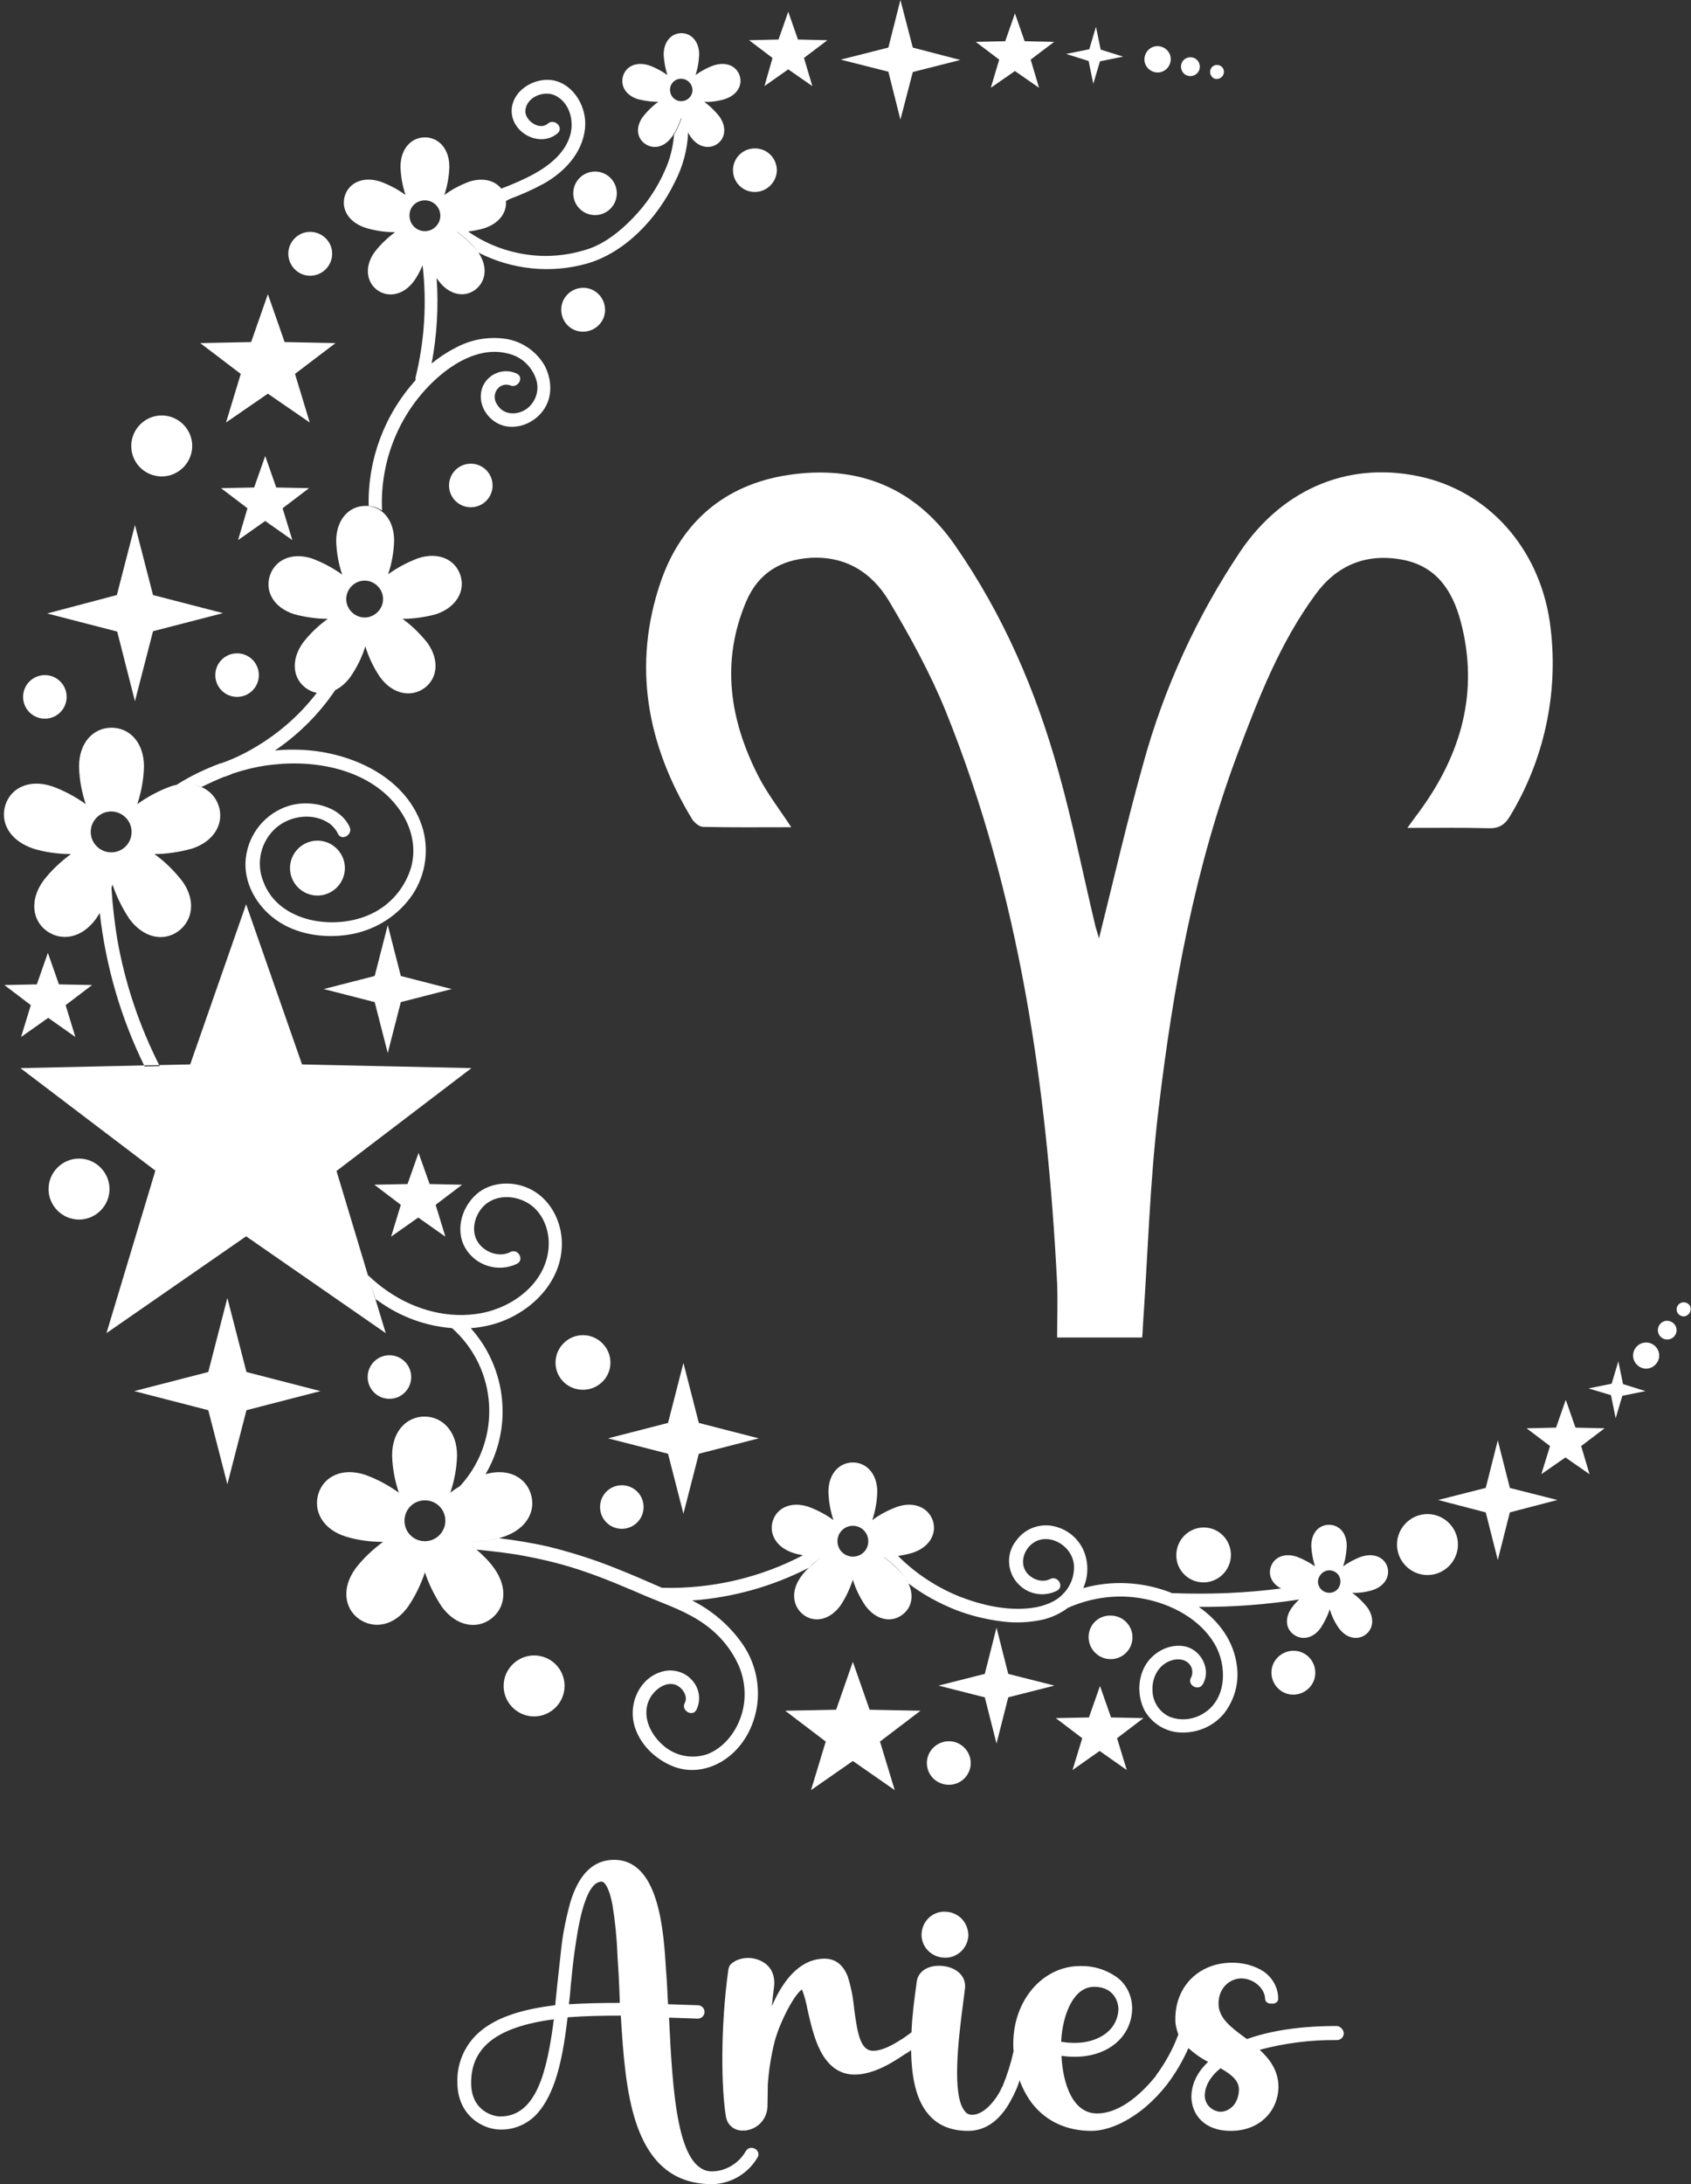 <?xml version="1.0" encoding="UTF-8" standalone="no"?><svg xmlns="http://www.w3.org/2000/svg" xmlns:xlink="http://www.w3.org/1999/xlink" fill="#ffffff" height="651.9" preserveAspectRatio="xMidYMid meet" version="1" viewBox="-1.1 0.0 505.0 651.9" width="505" zoomAndPan="magnify"><rect x="-1.1" y="0.0" width="505.0" height="651.9" fill="#333333" stroke="none"/><g id="change1_1"><path d="M340,399.2h-25.4c0-5.4,0.2-10.8,0-16.2c-3-58.5-11.2-116.1-33.3-170.8c-4.6-11.3-10.6-22.2-16.9-32.8 c-5.1-8.5-12.9-13.5-23.5-12.9c-9,0.6-15.5,4.6-19.1,12.9c-7.7,18-5,35.5,3.6,52.3c2.6,5.1,6.2,9.7,9.8,15.2 c-9.1,0-17.7,0.1-26.3-0.1c-1.1,0-2.6-1.2-3.3-2.3c-13.5-22.2-17.9-45.9-9.4-70.8c6.1-17.8,19.1-29,37.9-31.9 c20.7-3.2,38,3.5,50.1,21.1c14.3,20.6,24.1,43.3,30.8,67.4c4.3,15.3,7.4,31,11.1,46.4c0.3,1.1,0.7,2.2,1,3.4 c4.4-17.6,8.4-35,13.2-52.1c6.2-22.6,16-44,29-63.4c13-19.2,33.4-27.4,55.2-22c20.4,5.1,35,22.7,37.5,45.1 c2.3,19.4-2,39.1-12.1,55.8c-1.5,2.6-3.3,3.8-6.4,3.7c-7.7-0.2-15.5-0.1-24.3-0.1c1.6-2.2,2.6-3.6,3.6-4.9 c12.5-17.1,17.9-35.8,12.3-56.8c-2.5-9.3-7.4-16.6-17.7-18.4c-10.7-1.9-19.4,1.8-25.7,10.5c-10.5,14.3-16.9,30.7-23.1,47.2 c-12.9,34.3-19.4,70.1-23.7,106.3c-2.6,21.5-3.2,43.3-4.7,65C340.2,396.8,340.1,397.9,340,399.2z"/></g><g id="change2_1"><path d="M224.3,641.3c-1-0.5-2.2-0.2-2.7,0.8c0,0,0,0,0,0c-2.1,3.6-5.9,5.9-10,6c-10.4,0-11.8-23-12.9-45.9 c3,0.1,5.9,0.2,8.6,0.3c1.1,0,2-0.9,2-2c0-1.1-0.9-2-2-2c-2.8-0.1-5.8-0.2-8.9-0.3c-0.2-3.4-0.3-6.8-0.6-10.2 c-0.7-11.5-2-32.9-15.5-32.9c-6.1,0-10.4,4.1-13,12.4c-1.3,4.7-2.3,9.4-2.8,14.2c-0.4,3.5-0.8,7.1-1.2,10.9c-0.2,2-0.4,3.9-0.6,5.9 c-11,1.3-18.6,4.1-23.4,8.7c-3.9,3.8-6,9-5.8,14.4c0,9.7,7.5,14,12.8,14c3.9,0.1,7.6-1.4,10.4-4.1c2.4-2.4,4.3-5.7,5.9-10.2 c1.9-5.5,3-12.2,3.8-19.2c5.1-0.4,10.5-0.5,15.9-0.5c0.7,11.9,1.6,23,4.5,31.8c4.1,12.4,11.5,18.5,22.8,18.5 c5.6-0.1,10.8-3.2,13.6-8.1C225.7,643,225.3,641.8,224.3,641.3z M148.3,631.7c-2.3,0-8.7-1.8-8.7-10c0-4.8,1.5-8.5,4.6-11.5 c4.4-4.2,11.7-6.4,20.1-7.5C162.3,618.2,159.1,631.7,148.3,631.7L148.3,631.7z M168.8,598.2c0.2-1.7,0.4-3.4,0.5-5.1 c0.4-3.7,0.7-7.3,1.2-10.7l0,0c0.9-6.2,2.9-20.8,8.1-20.8c0.2,0,1.9,0.2,3.2,6.9c0.8,4.9,1.3,9.9,1.5,15c0,0.6,0.1,1.2,0.1,1.7 c0.2,3.2,0.4,6.5,0.5,9.6l0.1,3C178.9,597.8,173.7,597.9,168.8,598.2L168.8,598.2z M274.1,577.6c0-2,0.8-3.9,2.2-5.2 c1.4-1.3,3.3-2,5.2-1.8c1.8,0.1,3.5,0.9,4.7,2.2c1.2,1.3,1.9,3.1,1.9,4.9c-0.2,3.8-3.4,6.8-7.2,6.6 C277.2,584.2,274.2,581.3,274.1,577.6L274.1,577.6z M398.1,604.7c-10.5,0-19.6,1.3-26.8,3.9c-0.2-0.2-0.5-0.3-0.7-0.5 c-4.2-3.1-7.8-5.8-7.8-10.1c0-4.8,3.5-7.5,6.8-7.5c3.5,0,6.8,2.7,7.1,5.8c0,0.1,0,0.1,0,0.2c0,0,0,0,0,0.1c0,0.1,0.1,0.2,0.1,0.3 v0.1c0,0.1,0.1,0.2,0.1,0.2v0.1c0.1,0.1,0.3,0.3,0.4,0.4h0.1c0.1,0.1,0.2,0.1,0.2,0.2h0.1h0.1l0.2,0.1h0.1c0.1,0,0.1,0,0.2,0h0.3 h0.2h0.1h0.1h0.1h0.1h0.1h0.1l0.2-0.1l0.2-0.1h0.1c0.1-0.1,0.3-0.2,0.4-0.4l0.1-0.1c0.1-0.1,0.2-0.3,0.2-0.5v-0.1v-0.1v-0.2 c0-0.1,0-0.2,0-0.3c0,0,0-0.1,0-0.2v-0.1l0,0c-0.3-3.4-2.3-6.3-5.2-7.9c-2.6-1.4-5.5-2.1-8.5-2.1c-9.9,0-17,7-17,16.8 c0,0.2,0,0.3,0,0.4c0,1.4,0.4,2.8,0.9,4.2c-1.6,4.4-3.9,8.5-6.7,12.3l0,0.1c-3.4,4.2-10.1,11.2-17.6,11.2c-7.2,0-10.2-8.8-10.6-17.2 c6.2,0.9,11.9-0.3,15.9-3.5c3.2-2.5,5.1-6.3,5.2-10.4c0,0,0-0.1,0-0.1c0-0.1,0-0.1,0-0.2c0-3.8-1.8-7.4-4.9-9.5 c-3.1-2.1-6.8-3.2-10.6-3.1c-11.2,0-20,10.2-20,23.2c0,0.7,0,1.5,0.1,2.2c-0.8,3.6-1.9,7.1-3.3,10.5c-0.1,0.1-0.1,0.2-0.2,0.3 c-0.8,2.1-4.6,8.2-8.9,8.2c-0.8,0-1.6-0.3-2.1-1c-4.1-4.6-1.9-22-0.7-31.4c0.3-2.1,0.5-4,0.7-5.5c0.3-3.3-2.3-6-6.5-6.5 s-7.4,1.4-7.9,4.5c-0.7,5-1.4,10.3-1.6,15.3c-1.3,0.9-2.4,1.8-3.5,2.4l0,0l-0.2,0.1l-0.1,0.1c-3.7,2.3-6.1,2.9-7.6,2.9 c-3.8,0-4.7-4.9-5.7-12.4c-0.3-3.3-0.9-6.5-1.9-9.7c-1.4-3.6-3.7-5.4-7-5.4c-6.3,0-11.7,4.9-15.7,14.2c0.2-2,0.4-3.8,0.6-5.3 c0.5-3.2-0.4-5.8-2.5-7.4c-2.4-1.8-5.6-2.2-8.4-1.1c-0.7,0.3-1.3,0.7-1.9,1.2c-0.5,0.5-0.7,1.1-0.8,1.8c-2.4,17.3-2.1,35.5-0.7,43.8 c0.4,2.4,2.5,4.2,5,4.1h0.6c3.8-0.3,6.7-3.4,6.8-7.2c0-1.7,0.1-3.9,0.1-6.5c0.3-4.4,1-8.8,2.1-13.1c0.9-3.2,2.2-6.2,3.7-9.1 c2.1-4,3.6-5.7,4.4-6.2c0.8,2,1.3,4.1,1.7,6.2c0.9,3.9,1.9,8.4,3.8,12.1c2.4,4.7,5.9,7.1,10.2,7.1c6.1,0,12.2-4.2,14.9-6l0.5-0.3 c0.5-0.3,1-0.6,1.5-1c0.1,7.9,1.4,14.8,5.2,19.2c2.8,3.3,6.8,4.9,11.8,4.9c5.4,0,9.9-3.3,13.2-9.9c0.3-0.5,0.5-0.9,0.7-1.4 c0.6-1.2,1.1-2.5,1.5-3.8c0.9,2.5,2.2,4.9,3.8,7c4.2,5.3,10.3,8.1,17.6,8.1c5,0,11-2.7,16.4-7.3c2.2-1.9,4.3-4.1,6.1-6.4 c2.6-3.4,4.8-7.1,6.5-11c1.8,1.6,3.7,3,5.9,4.1c-3.2,3-4.9,6.5-5,10.2v0.3c0.1,5.1,3.7,10.1,11.7,10.1c5.8,0,9.2-2.5,11-4.5 c2.1-2.3,3.2-5.3,3.3-8.4v-0.4c-0.1-4.8-2.6-8.1-5.6-10.9c7.5-2,15.3-3,23.1-2.9c1.1,0,2-0.9,2-2S399.1,604.7,398.1,604.7 L398.1,604.7z M325.6,593c6.8,0,7.3,5.8,7.3,6.4v0.1c0,2.9-1.4,5.6-3.6,7.3c-3.3,2.6-8.1,3.5-13.5,2.6 C316.2,601.1,319.6,593,325.6,593z M363.3,630.3c-2.6-0.2-4.6-2.3-4.6-4.8c0-2.8,1.6-5.7,4.7-8.2c3.5,2,5.5,3.8,5.5,6.4 C368.8,628,366,630.3,363.3,630.3L363.3,630.3z" fill="#ffffff"/></g><g id="change2_2"><path d="M224.3,57.3c-3.6,0-6.5-2.9-6.5-6.5s2.9-6.5,6.5-6.5l0,0c0,0,0,0,0.1,0c3.6,0,6.5,2.9,6.5,6.6 C230.8,54.4,227.9,57.3,224.3,57.3z M22.5,345.8c-5,0-9.1,4.1-9.1,9.1s4.1,9.1,9.1,9.1s9.1-4.1,9.1-9.1S27.5,345.8,22.5,345.8z M173,99c3.6,0,6.6-2.9,6.6-6.5c0-3.6-2.9-6.6-6.5-6.6c-3.6,0-6.6,2.9-6.6,6.5c0,0,0,0,0,0C166.5,96.1,169.4,99,173,99 C173,99,173,99,173,99z M91.5,82.3C91.5,82.3,91.5,82.3,91.5,82.3L91.5,82.3c3.7,0,6.6-3,6.6-6.6c0-3.6-3-6.5-6.6-6.5 c-3.6,0-6.5,3-6.5,6.5C85,79.3,87.9,82.3,91.5,82.3z M184.6,456.3c3.6,0,6.5-2.9,6.5-6.5c0-3.6-2.9-6.5-6.5-6.5c0,0,0,0,0,0 c-3.6,0-6.5,2.9-6.5,6.5C178.1,453.4,181,456.3,184.6,456.3z M139.5,138.4c-3.6,0-6.5,2.9-6.5,6.5s2.9,6.5,6.5,6.5s6.5-2.9,6.5-6.5 S143.1,138.4,139.5,138.4z M170.1,57.7c0,3.6,2.9,6.5,6.5,6.5s6.5-2.9,6.5-6.5s-2.9-6.5-6.5-6.5S170.1,54.1,170.1,57.7z M115.2,417.5c3.6,0,6.5-2.9,6.5-6.5c0-3.6-2.9-6.5-6.5-6.5s-6.5,2.9-6.5,6.5S111.6,417.5,115.2,417.5z M63.2,201.5 c0,3.6,2.9,6.5,6.5,6.5s6.5-2.9,6.5-6.5s-2.9-6.5-6.5-6.5S63.2,197.9,63.2,201.5z M47.2,142.2c5,0,9.1-4.1,9.1-9.1c0,0,0,0,0,0 c0-5-4.1-9.1-9.1-9.1c-5,0-9.1,4.1-9.1,9.1C38.1,138.2,42.2,142.2,47.2,142.2z M12.3,214.5c3.6,0,6.5-2.9,6.5-6.5s-2.9-6.5-6.5-6.5 s-6.5,2.9-6.5,6.5S8.7,214.5,12.3,214.5z M93.7,250.9L93.7,250.9c-4.5,0-8.2,3.7-8.2,8.2s3.7,8.2,8.2,8.2c4.5,0,8.2-3.7,8.2-8.2 C101.9,254.6,98.2,250.9,93.7,250.9z M425.2,451.9L425.2,451.9c-5,0-9.1,4.1-9.1,9.1c0,5,4.1,9.1,9.1,9.1c5,0,9.1-4.1,9.1-9.1 c0,0,0,0,0,0C434.3,456,430.2,451.9,425.2,451.9z M351.9,21.2c0.7,1.4,2.4,1.9,3.8,1.2h0c1.4-0.7,1.9-2.4,1.2-3.8 c-0.7-1.4-2.4-1.9-3.8-1.2S351.2,19.8,351.9,21.2C351.9,21.2,351.9,21.2,351.9,21.2z M358.3,472.3c4.5,0,8.2-3.7,8.2-8.2 c0,0,0,0,0,0c0-4.5-3.6-8.2-8.1-8.2h0c-4.5,0-8.2,3.7-8.2,8.2C350.1,468.6,353.8,472.3,358.3,472.3z M363.3,23.3 c1-0.5,1.4-1.8,0.9-2.8c-0.5-1-1.8-1.4-2.8-0.9c-1,0.5-1.4,1.8-0.9,2.8C361,23.5,362.2,23.9,363.3,23.3z M501.7,388.7 C501.7,388.7,501.7,388.7,501.7,388.7c-1.2,0-2.1,1-2.1,2.1c0,1.2,1,2.1,2.1,2.1s2.1-1,2.1-2.1C503.9,389.6,502.9,388.7,501.7,388.7 z M496.8,394.2C496.8,394.2,496.8,394.2,496.8,394.2L496.8,394.2c-1.6,0-2.8,1.3-2.8,2.8c0,1.6,1.3,2.8,2.8,2.8 c1.6,0,2.8-1.3,2.8-2.8C499.6,395.5,498.4,394.3,496.8,394.2z M490.5,400.7c-2.2,0-3.9,1.8-3.9,3.9s1.8,3.9,3.9,3.9s3.9-1.8,3.9-3.9 S492.7,400.7,490.5,400.7z M158.4,494.1c-5,0-9.1,4.1-9.1,9.1c0,5,4.1,9.1,9.1,9.1s9.1-4.1,9.1-9.1S163.5,494.1,158.4,494.1z M282.3,519.7C282.3,519.7,282.3,519.7,282.3,519.7c-3.6,0-6.6,2.9-6.6,6.5c0,3.6,2.9,6.5,6.6,6.5c3.6,0,6.5-2.9,6.5-6.5 c0,0,0,0,0,0C288.8,522.7,285.9,519.7,282.3,519.7z M346.4,21.2c1.9-1,2.7-3.4,1.7-5.3c0,0,0,0,0,0c-1-1.9-3.4-2.7-5.3-1.7h0 c-1.9,1-2.7,3.4-1.7,5.3C342.1,21.4,344.5,22.2,346.4,21.2z M173,414.8c4.5,0,8.2-3.6,8.2-8.1c0,0,0,0,0,0h0c0-4.5-3.7-8.2-8.2-8.2 c-4.5,0-8.2,3.7-8.2,8.2C164.8,411.2,168.4,414.8,173,414.8z M324,488.6c0,3.6,2.9,6.6,6.6,6.6c3.6,0,6.5-2.9,6.5-6.5c0,0,0,0,0,0 c0-3.6-2.9-6.5-6.5-6.5c0,0,0,0,0,0v0C326.9,482.1,324,485,324,488.6z M385.2,492.7C385.2,492.7,385.2,492.7,385.2,492.7 c-3.6,0-6.6,2.9-6.6,6.5c0,3.6,2.9,6.6,6.5,6.6c3.6,0,6.6-2.9,6.6-6.5c0,0,0,0,0,0C391.7,495.6,388.8,492.7,385.2,492.7z M294.8,26.2l7.2-5l7.2,5l-2.5-8.4l7-5.3l-8.8-0.2l-2.9-8.3l-2.9,8.3l-8.8,0.2l7,5.3L294.8,26.2z M227.2,25.7l7.1-5l7.2,5l-2.5-8.4 l7-5.3l-8.8-0.2l-2.9-8.3l-2.9,8.3l-8.8,0.2l7,5.3L227.2,25.7z M258.6,510.3l-5-14.3l-5,14.3l-15.2,0.3l12.1,9.2l-4.4,14.5l12.5-8.7 l12.5,8.7l-4.4-14.5l12.1-9.2L258.6,510.3z M330.7,512.6l-3.3-9.4l-3.3,9.4l-9.9,0.2l7.9,6l-2.9,9.5l8.1-5.7l8.1,5.7l-2.9-9.5l7.9-6 L330.7,512.6z M127.2,353.4l-3.3-9.3l-3.3,9.3l-9.9,0.2l7.9,6l-2.9,9.5l8.1-5.7l8.1,5.7l-2.9-9.5l7.9-6L127.2,353.4z M469.4,426.1 l-2.9-8.3l-2.9,8.3l-8.8,0.2l7,5.3l-2.6,8.4l7.2-5l7.2,5l-2.5-8.4l7-5.3L469.4,426.1z M5.2,309.5l8.1-5.7l8.1,5.7l-2.9-9.5l7.9-6 l-9.9-0.2l-3.3-9.4l-3.3,9.4L0.2,294l7.9,6L5.2,309.5z M81.4,145.5l-3.3-9.4l-3.3,9.4l-9.9,0.2l7.9,6l-2.8,9.5l8.1-5.7l8.1,5.7 l-2.9-9.5l7.9-6L81.4,145.5z M66.4,126.1l12.5-8.6l12.5,8.6L87,111.6l12.1-9.2l-15.2-0.3l-5-14.3l-5,14.3l-15.2,0.3l12.1,9.2 L66.4,126.1z M267.8,35.7l3.7-14.2l14.2-3.6l-14.2-3.7L267.8,0l-3.6,14.2L250,17.8l14.2,3.6L267.8,35.7z M296.5,485.8l-3.5,13.8 l-13.8,3.5l13.8,3.5l3.5,13.8l3.5-13.8l13.8-3.5l-13.8-3.5L296.5,485.8z M114.7,276.1l-3.9,15.2l-15.2,3.9l15.2,3.9l3.9,15.2 l3.9-15.2l15.2-3.9l-15.2-3.9L114.7,276.1z M325.4,25l2-6.7l6.9-1.4l-6.7-2.1L326.2,8l-2,6.7l-6.9,1.4l6.7,2.1L325.4,25z M446.2,429.9l-3.6,14.2l-14.2,3.6l14.2,3.7l3.6,14.2l3.6-14.2l14.2-3.7l-14.2-3.6L446.2,429.9z M203,451.8l4.6-17.9l17.9-4.6 l-17.9-4.6l-4.6-17.9l-4.6,17.9l-17.9,4.6l17.9,4.6L203,451.8z M72.5,409.5l-5.7-22.1l-5.7,22.1L39,415.2l22.1,5.7l5.7,22.1 l5.7-22.1l22.1-5.7L72.5,409.5z M482.2,406.3l-2,6.7l-6.9,1.4l6.7,2l1.4,6.9l2-6.7l6.9-1.4l-6.7-2.1L482.2,406.3z M39.2,209.3 l5.4-20.9l20.9-5.4l-20.9-5.4l-5.4-20.9l-5.4,20.9L13,183.1l20.9,5.4L39.2,209.3z M0.5,240.3c1.6-5.1,7.1-7.9,14-5.6 c3.6,1.3,6.9,3.1,10,5.3c-1.2-3.6-1.9-7.4-2-11.2c0-7.2,4.3-11.6,9.7-11.6s9.7,4.4,9.7,11.6c-0.1,3.8-0.8,7.6-2,11.2 c3.1-2.2,6.4-4,10-5.3c0.5-0.2,1-0.3,1.5-0.4c0.1,0,0.2,0,0.3-0.1c4.1-2.6,8.5-4.7,13.1-6.4l0.1,0l0.1,0c3.7-1.3,7.2-3,10.5-5 c7-4.2,13.1-9.6,18-16c-1.1-0.2-2.2-0.7-3.2-1.4c-3.9-2.8-4.7-8.3-0.9-13.6c2.1-2.7,4.6-5.1,7.4-7.1c-3.4,0-6.8-0.5-10.1-1.4 c-6.2-2-8.7-6.9-7.2-11.5s6.4-7.1,12.6-5.1c3.2,1.2,6.2,2.8,9,4.8c-1.1-3.2-1.7-6.6-1.8-10c0-6.5,3.9-10.5,8.7-10.5 c0.2,0,0.4,0,0.6,0c1.4,0.1,2.8,0.6,4,1.4c2.4,1.7,4,4.8,4,9c-0.1,3.4-0.7,6.8-1.8,10c2.8-2,5.8-3.6,9-4.8c6.2-2,11.1,0.5,12.6,5.1 c1.5,4.6-1.1,9.5-7.2,11.6c-3.3,0.9-6.7,1.4-10.1,1.4c2.8,2,5.2,4.4,7.4,7.1c3.8,5.3,3,10.8-0.9,13.6c-3.9,2.8-9.4,1.9-13.2-3.3 c-1.9-2.8-3.4-5.9-4.4-9.2c-1,3.3-2.5,6.3-4.5,9.2c-1.2,1.6-2.7,3-4.5,3.9c0,0,0,0,0,0c-4.8,7.1-10.9,13.2-18,18 c2.7-0.3,5.3-0.3,8-0.2c15,0.7,31.9,8.3,36.3,24c1.8,7,0.4,14.4-3.9,20.2v0c-4.5,6-11.2,9.9-18.6,11c-7.3,1.1-15.3-0.1-21.4-4.4 c-5.8-4.1-9.9-11.1-9.1-18.4c0.8-7.3,5.8-13.5,12.9-15.7c6.2-1.9,15.1-0.1,18.1,6.3c1.1,2.3-2.4,4.4-3.5,2c-0.5-1.1-1.3-2-2.2-2.8 c-4.9-3.6-12-2.7-16.4,1.2c-4.4,4-5.9,10.3-3.7,15.8c4.5,12.5,21.7,14.9,32.4,9.7c5.7-2.7,10-7.8,11.8-13.9c1.6-6,0.1-12-3.4-17 c-8.2-11.8-24.2-15.1-37.7-13.6c-4,0.4-8,1.3-11.9,2.6h-0.1c-0.8,0.4-1.7,0.7-2.5,1c-0.1,0-0.3,0.1-0.4,0.1c-2.2,0.9-4.4,1.9-6.6,3 c-1.2-0.5-2.5-0.7-3.7-0.8c1.2,0.1,2.4,0.3,3.6,0.8c2.5,1,4.4,3.1,5.2,5.6c1.7,5.1-1.2,10.6-8,12.8c-3.7,1-7.4,1.6-11.2,1.6 c3.1,2.2,5.8,4.9,8.2,7.9c4.3,5.8,3.3,11.9-1,15.1c-4.3,3.2-10.4,2.2-14.7-3.7c-2.1-3.2-3.8-6.6-5-10.2c-0.1,0.3-0.2,0.7-0.3,1 c0,0,0,0.1,0,0.1c0.3,5,0.9,10.1,1.7,15.1c2.3,13.2,6.6,26,12.7,38l-4.5,0.1c-7.1-14.4-11.6-29.9-13.4-45.8 c-0.4,0.6-0.8,1.2-1.1,1.7c-4.3,5.9-10.3,6.8-14.7,3.7c-4.3-3.1-5.3-9.2-1-15.1c2.3-3,5.1-5.6,8.2-7.9c-3.8,0-7.6-0.5-11.2-1.6 C1.7,250.9-1.1,245.4,0.5,240.3z M102.3,178.8c0,3,2.5,5.5,5.5,5.5c3,0,5.5-2.5,5.5-5.5c0,0,0,0,0,0c0-3-2.5-5.5-5.5-5.5 C104.8,173.3,102.3,175.8,102.3,178.8z M26,248.3c0,3.4,2.8,6.1,6.1,6.1c3.4,0,6.1-2.7,6.1-6.1c0,0,0,0,0,0c0-3.4-2.8-6.1-6.1-6.1 C28.8,242.2,26,244.9,26,248.3z M101.9,58.4c1.2-3.8,5.4-5.9,10.6-4.2c2.7,1,5.2,2.3,7.5,4c-0.9-2.7-1.4-5.5-1.5-8.4 c0-5.5,3.3-8.8,7.3-8.8c4,0,7.3,3.3,7.3,8.8c-0.1,2.9-0.6,5.7-1.5,8.4c2.3-1.7,4.8-3,7.5-4c4.1-1.3,7.6-0.3,9.5,2.1 c3.4-1.3,6.7-2.7,9.8-4.4l0,0c4.7-2.6,9.3-6.3,10.8-11.6c1.2-4.3-0.2-9.7-4.5-11.8c-3.3-1.6-8.5,0.4-8.9,4.4c-0.3,3,4.2,6.2,6.7,4 c2-1.7,4.9,1.2,2.9,2.9c-5.1,4.3-13.5,0.1-13.7-6.5c-0.1-6.2,6.8-10.4,12.5-9.3c6.3,1.3,10.1,8.3,9.4,14.4 c-0.8,7.3-6.1,12.9-12.3,16.4c-3.3,1.8-6.7,3.3-10.2,4.6L150,60c0.3,3.3-1.9,6.6-6.4,8.1c-1.6,0.5-3.3,0.8-4.9,1 c5.3,3.7,11.3,6,17.7,6.9c6.3,0.9,12.8,0.2,18.8-1.9c4.8-1.8,9-5.2,12.6-8.9c4.1-4.2,7.4-9.1,9.7-14.4c1.5-3.3,2.4-6.9,2.7-10.6 c0.9-1.5,1.6-3.1,2.2-4.8c0,0,0-0.1-0.1-0.1c-0.6,1.7-1.3,3.4-2.3,4.9c-0.1,0.2-0.3,0.5-0.5,0.7c-2.3,3.2-5.6,3.7-8,2 c-2.4-1.7-2.9-5-0.5-8.2c1.3-1.6,2.8-3.1,4.5-4.3c-2.1,0-4.1-0.3-6.1-0.8c-3.8-1.2-5.3-4.2-4.4-7c0.9-2.8,3.9-4.3,7.7-3.1 c2,0.7,3.8,1.7,5.5,2.9c-0.6-2-1-4-1.1-6.1c0-4,2.4-6.4,5.3-6.4s5.3,2.4,5.3,6.4c-0.1,2.1-0.4,4.1-1.1,6.1c1.7-1.2,3.5-2.2,5.5-2.9 c3.8-1.2,6.8,0.3,7.7,3.1c0.9,2.8-0.7,5.8-4.5,7c-2,0.6-4.1,0.9-6.1,0.8c1.7,1.2,3.2,2.7,4.5,4.3c2.3,3.2,1.8,6.5-0.5,8.2 c-2.4,1.7-5.7,1.2-8-2c-0.3-0.4-0.6-0.9-0.8-1.4c-0.2,5.2-1.6,10.3-4,14.9c-5.2,10.7-14.7,21-26.3,24.3c-10.8,3-22.3,1.8-32.3-3.3 c-0.1-0.1-0.1-0.2-0.2-0.3c-1.7-2.2-3.8-4.2-6.1-5.9c0,0,0,0-0.1,0c2.3,1.7,4.4,3.7,6.2,5.9c0.1,0.1,0.1,0.2,0.2,0.3 c2.9,4.3,2.2,8.7-1,11.1s-7.8,1.6-11-2.8c-0.2-0.2-0.3-0.5-0.5-0.7c0.6,8.5,0.1,17.1-1.5,25.5c2.1-1.7,4.4-3.3,6.8-4.5 c4.6-2.6,9.9-3.6,15.1-2.9c5,0.7,9.4,3.7,11.9,8.1c2.1,4.1,2.4,9.3-0.4,13.2c-2.6,3.7-7.4,5.8-11.8,4.7c-4.5-1.2-7.8-5.9-6.7-10.6 c0.1-0.4,0.2-0.8,0.4-1.2c1.7-3.8,6.2-5.6,10.1-3.8c2.4,1.1,0.3,4.6-2,3.5c-1.4-0.5-3,0-3.9,1.3c-0.9,1.4-0.9,3.1,0.1,4.5 c2,3.3,6.3,3.2,9.1,1c2.6-2.2,3.6-5.7,2.4-8.9c-1.3-3.6-4.3-6.4-8-7.3c-8.2-2.3-16.4,2.5-22.2,7.9v0c-10.7,10-16.4,24.3-15.7,38.9 c-1.2-0.8-2.6-1.3-4-1.4c-0.3-13.8,4.7-27.2,14-37.5c0-0.3,0-0.5,0-0.8c2.7-11,3.4-22.3,2.1-33.6c0.4-0.9,0.8-1.9,1.2-2.9 c0,0,0,0,0,0c-0.4,1-0.8,2-1.2,3c-0.7,1.6-1.5,3.2-2.5,4.6c-3.2,4.4-7.8,5.1-11,2.8s-4-7-0.8-11.4c1.8-2.3,3.8-4.2,6.1-5.9 c-2.9,0-5.7-0.4-8.5-1.2C102.8,66.4,100.7,62.2,101.9,58.4z M202.3,30.2c1.9,0,3.4-1.5,3.4-3.3s-1.5-3.4-3.4-3.4S199,25,199,26.8 C199,28.7,200.5,30.2,202.3,30.2z M121.2,64.4c0,2.6,2.1,4.6,4.6,4.6c2.5,0,4.6-2.1,4.6-4.6c0,0,0,0,0,0c0-2.6-2.1-4.6-4.6-4.6 C123.2,59.8,121.1,61.8,121.2,64.4z M413.2,467.6c0.9,2.8-0.7,5.8-4.4,7c-2,0.6-4.1,0.9-6.1,0.8c1.7,1.2,3.2,2.7,4.5,4.3 c2.3,3.2,1.8,6.5-0.5,8.2c-2.3,1.7-5.7,1.2-8-2c-1.2-1.7-2.1-3.6-2.7-5.6c-0.6,2-1.6,3.9-2.7,5.6c-2.3,3.2-5.6,3.7-8,2 c-2.4-1.7-2.9-5-0.5-8.2c0.6-0.8,1.3-1.6,2.1-2.3c-9.9,1.5-19.9,2.3-30,2.2c6,4.2,10.5,10.2,11.4,17.7c0.7,5.1-0.8,10.3-4,14.3 c-3.1,3.6-7.6,5.6-12.4,5.5c-4.7,0-8.9-2.6-11.2-6.6c-2-4-2.1-8.8-0.1-12.8c2.2-4.4,7.4-7.3,12.2-6.3s7.9,6.9,5.3,11.3 c-1.3,2.2-4.8,0.2-3.5-2c0.8-1.6,0.3-3.5-1-4.5c-1.6-1.3-3.9-1.1-5.7-0.3c-3.5,1.6-5.1,5.4-4.8,9.1c0.2,3.2,2.2,6.1,5.1,7.4 c3.3,1.3,7.1,0.9,10.1-1c7.1-4.3,7.1-14.4,3.3-20.8c-4.4-7.4-12.8-11.8-21-13.4c-7.7-1.5-15.6-0.5-22.8,2.7c-2.1,1.6-4.5,2.7-7,3.4 c-4.3,1-8.7,1.2-13,0.6c-4.6-0.6-9.1-1.7-13.5-3.4c-5-2-9.8-4.6-14.1-7.9c-0.3-0.7-0.7-1.3-1.1-1.9c-1.7-2.2-3.8-4.2-6.1-5.9 c0,0-0.1,0-0.1,0c2.3,1.7,4.4,3.7,6.2,5.9c0.4,0.6,0.8,1.3,1.1,1.9c1.8,3.8,0.9,7.4-1.9,9.4c-3.2,2.4-7.8,1.6-11-2.8 c-1.6-2.4-2.9-5-3.7-7.7c-0.9,2.7-2.1,5.3-3.7,7.7c-3.2,4.4-7.8,5.2-11,2.8s-4-7-0.8-11.4c0.7-1,1.5-1.9,2.4-2.7 c1.2-1.1,2.4-2.2,3.7-3.2c0,0,0,0,0,0c-1.3,1-2.6,2-3.7,3.2c-10.9,5.6-22.7,8.9-34.9,9.8c5.8,2.9,10.9,7.2,14.7,12.5 c3.8,5.2,5.5,11.7,4.8,18.1c-0.7,6-3.5,11.9-8.3,15.8c-4.8,3.9-11.1,5.4-16.9,3.1c-5.5-2.2-10.3-6.9-11.7-12.8 c-1.5-6.4,1.9-13.7,8.5-15.5c3.2-0.9,6.7,0.1,8.9,2.6c2.2,2.4,2.7,5.9,1.3,8.8c-1.2,2.3-4.7,0.2-3.5-2c1.1-2.1-0.8-4.8-2.9-5.5 c-3-0.9-6,1.5-7.4,3.9c-2.8,4.9-0.2,10.7,3.7,14.1c3.6,3.3,8.8,4.4,13.5,2.7c4.5-1.8,7.9-5.9,9.6-10.4c1.9-4.9,1.8-10.4-0.1-15.3 c-2.2-5.3-5.9-9.8-10.6-13.1c-5.2-3.7-11.1-5.7-16.9-8.1c-6.3-2.7-12.5-5.4-19-7.6c-5.8-2-11.8-3.5-17.8-4.6 c-4.7-0.9-9.5-1.4-14.3-1.9c2,1.7,3.8,3.5,5.3,5.6c4.2,5.9,3.3,11.9-1,15.1s-10.4,2.2-14.7-3.7c-2.1-3.2-3.8-6.6-5-10.2 c-1.2,3.6-2.9,7.1-5,10.2c-4.2,5.9-10.3,6.8-14.7,3.7c-4.3-3.1-5.3-9.2-1-15.1c2.3-3,5.1-5.6,8.2-7.9c-3.8,0-7.6-0.5-11.2-1.6 c-6.9-2.2-9.7-7.7-8.1-12.8c1.6-5.1,7.1-7.9,14-5.6c3.6,1.3,6.9,3.1,10,5.3c-1.2-3.6-1.9-7.4-2-11.1c0-7.2,4.3-11.6,9.7-11.6 c5.3,0,9.7,4.4,9.7,11.6c-0.1,3.8-0.8,7.5-2,11.1c0.9-0.7,1.8-1.3,2.8-1.9h0c0.1-0.1,0.3-0.3,0.4-0.4c12.2-13.7,11-34.6-2.7-46.8 c-7.9-0.6-15.5-3.4-22-8.1c-0.4-0.2-0.7-0.5-1-0.7l-2.1-7c1.9,1.8,3.8,3.4,5.9,4.8c8.1,5.6,18.3,8.4,28.1,6.5 c9.4-1.8,18.9-8.9,19.9-19.1c0.5-4.8-1.2-10.1-5.2-13.1c-3.7-2.7-9.1-3.4-13-0.7c-3.3,2.3-5.2,7.4-3.2,11.2c1.8,3.4,6.5,5.3,10,3.5 c2.3-1.2,4.3,2.3,2,3.5c-5.6,2.7-12.4,0.6-15.5-4.8c-3.2-5.7-0.7-13,4.3-16.7c4.8-3.4,11.6-3.1,16.4-0.1c5.2,3.2,8.1,9.3,8.2,15.3 c0.2,12.4-10.5,22.1-21.9,24.7c-1.7,0.4-3.5,0.7-5.3,0.8c2,2.3,3.8,4.8,5.2,7.5c6,11.4,5.7,25.1-0.8,36.1c6.6-1.9,11.9,0.8,13.5,5.8 c1.7,5.1-1.2,10.5-7.9,12.8c-0.5,0.2-1,0.3-1.6,0.5c-3.2,0.7-6.4,1.1-9.6,1.1c0,0,0,0,0.1,0c3.2,0,6.4-0.4,9.5-1.1 c4.9,0.6,9.9,1.4,14.7,2.5c7.3,1.8,14.5,4.1,21.5,7c3.5,1.4,7,2.9,10.4,4.4c0.7,0.3,1.4,0.6,2.1,0.9c14.6,0.4,29.1-2.9,42.1-9.7 c-1-0.2-2-0.4-2.9-0.7c-5.2-1.7-7.3-5.8-6.1-9.6s5.4-5.9,10.6-4.2c2.7,1,5.2,2.3,7.5,4c-0.9-2.7-1.4-5.5-1.5-8.4 c0-5.5,3.3-8.8,7.3-8.8s7.3,3.3,7.3,8.8c-0.1,2.9-0.6,5.7-1.5,8.4c2.3-1.7,4.8-3,7.5-4c5.2-1.7,9.3,0.4,10.6,4.2 c1.2,3.8-0.9,7.9-6.2,9.6c-1.4,0.4-2.8,0.7-4.2,0.9c5.2,5.2,11.4,9.3,18.3,12.1c6.7,2.6,14.4,4.4,21.7,3.4c1.8-0.2,3.5-0.7,5.2-1.4 c1.2-0.5,2.4-1.2,3.4-2.1c0.2-0.2,0.4-0.3,0.5-0.5c2.4-2.3,3.7-5.6,3.4-9c-0.7-6.4-9.3-10.5-13.7-4.9c-1.7,2.2-2.1,5.3-0.3,7.5 c1.6,1.9,4.5,3,6.9,1.8c2.3-1.2,4.4,2.3,2,3.5c-3.4,1.7-7.6,1.3-10.6-1.2c-4.2-3.4-4.9-9.6-1.5-13.8c2.5-3.5,6.9-5.2,11.1-4.3 c4.3,0.9,7.8,3.9,9.3,8c1.2,3.4,1.1,7.2-0.4,10.5c8.5-2.4,17.6-1.9,25.8,1.2l0.7,0.3c0.1,0,0.3,0,0.4,0c10.7,0.4,21.5,0,32.2-1.4 c-2.8-1.4-3.9-4-3.1-6.4c0.9-2.8,3.9-4.3,7.7-3.1c1.9,0.7,3.8,1.7,5.5,2.9c-0.6-2-1-4-1.1-6.1c0-4,2.4-6.3,5.3-6.3 c2.9,0,5.3,2.3,5.3,6.3c-0.1,2.1-0.4,4.1-1.1,6.1c1.7-1.2,3.5-2.2,5.5-2.9C409.3,463.4,412.3,464.9,413.2,467.6z M131.9,453.9 c0-3.4-2.7-6.1-6.1-6.1s-6.1,2.7-6.1,6.1s2.7,6.1,6.1,6.1c0,0,0,0,0,0C129.2,460,131.9,457.2,131.9,453.9z M258.2,460 c0-2.6-2.1-4.6-4.6-4.6c-2.6,0-4.6,2.1-4.6,4.6c0,2.6,2.1,4.6,4.6,4.6v0C256.2,464.6,258.2,462.6,258.2,460 C258.2,460,258.2,460,258.2,460z M382.9,474.6C382.9,474.6,382.9,474.6,382.9,474.6C382.9,474.6,382.9,474.6,382.9,474.6 L382.9,474.6z M399.2,472c0-1.9-1.5-3.3-3.3-3.3s-3.3,1.5-3.4,3.3c0,1.9,1.5,3.4,3.4,3.4S399.2,473.9,399.2,472z M114.1,397.9 l-3.1-10.2l-2.2-7l-9.4-31.2l40.3-30.7l-50.6-1.1l-16.7-47.8l-16.7,47.8l-9.5,0.2l-4.5,0.1l-36.7,0.8l40.3,30.6l-14.6,48.5L72.4,369 L114.1,397.9z" fill="#ffffff"/></g></svg>